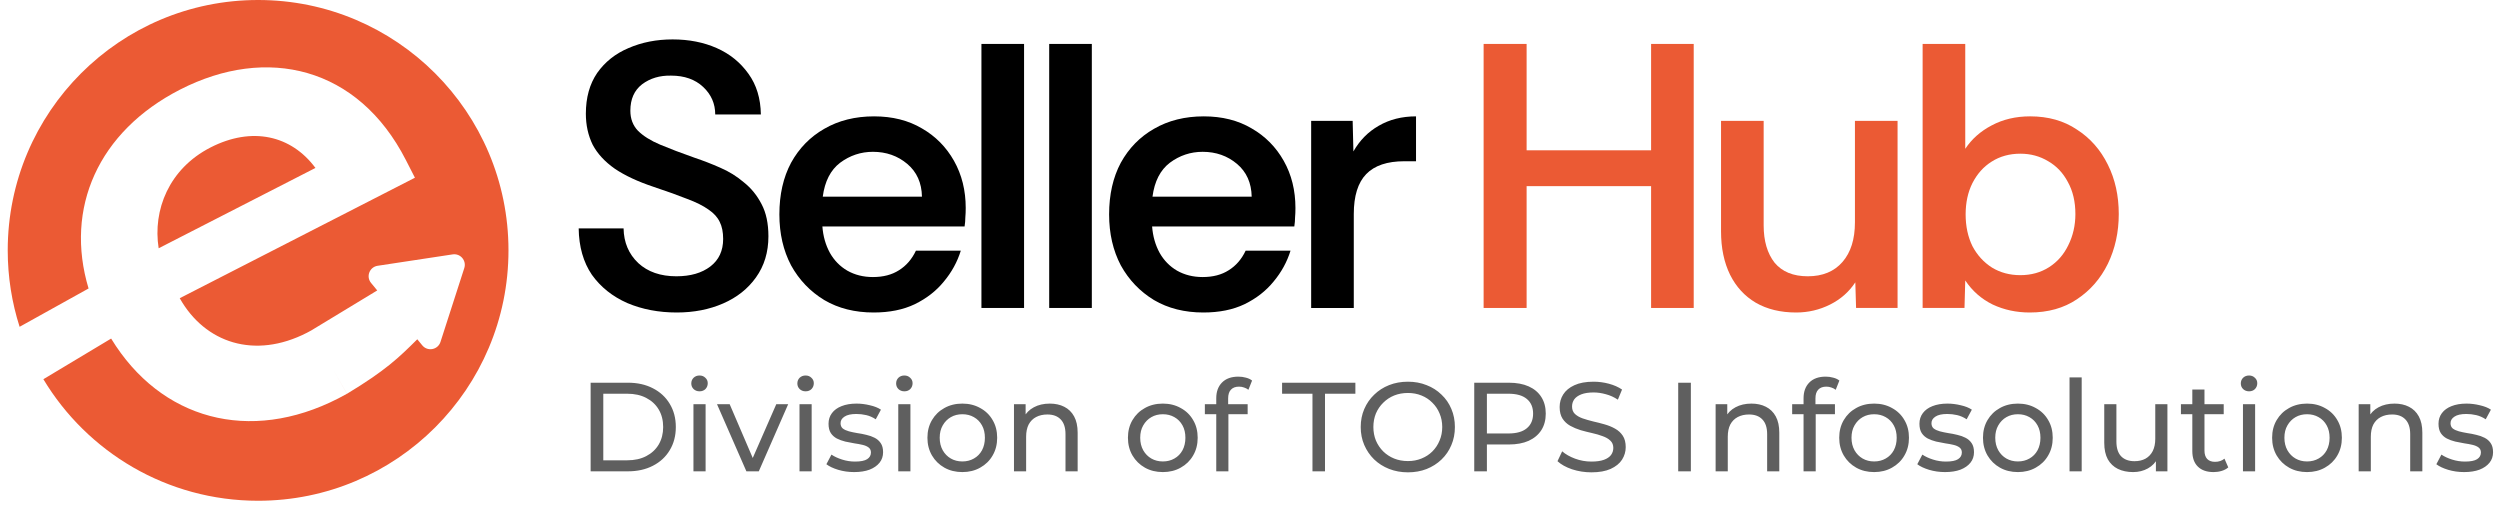 <svg width="237" height="48" viewBox="0 0 237 48" fill="none" xmlns="http://www.w3.org/2000/svg">
<path d="M192.42 29.625C191.157 29.625 189.989 29.374 188.916 28.874C187.843 28.349 186.973 27.586 186.306 26.585L186.234 29.195H182.265V4.165H186.306V14.106C186.926 13.176 187.76 12.437 188.809 11.889C189.882 11.316 191.097 11.03 192.456 11.03C194.173 11.03 195.651 11.448 196.89 12.282C198.154 13.092 199.131 14.201 199.822 15.607C200.514 16.99 200.859 18.552 200.859 20.292C200.859 22.008 200.514 23.581 199.822 25.012C199.131 26.418 198.154 27.539 196.89 28.373C195.651 29.207 194.161 29.625 192.42 29.625ZM191.526 26.085C192.552 26.085 193.457 25.834 194.244 25.334C195.031 24.833 195.639 24.142 196.068 23.26C196.521 22.354 196.747 21.364 196.747 20.292C196.747 19.124 196.509 18.11 196.032 17.252C195.579 16.394 194.959 15.739 194.173 15.286C193.386 14.809 192.504 14.57 191.526 14.57C190.501 14.57 189.596 14.821 188.809 15.321C188.046 15.798 187.438 16.477 186.985 17.36C186.556 18.218 186.342 19.207 186.342 20.328C186.342 21.448 186.556 22.449 186.985 23.331C187.438 24.189 188.058 24.869 188.845 25.369C189.631 25.846 190.525 26.085 191.526 26.085Z" fill="#EB5A34"/>
<path d="M170.27 29.625C168.792 29.625 167.517 29.315 166.444 28.695C165.395 28.075 164.585 27.193 164.012 26.049C163.44 24.881 163.154 23.51 163.154 21.937V11.46H167.195V21.364C167.195 22.843 167.541 24.023 168.232 24.905C168.947 25.763 169.996 26.192 171.379 26.192C172.785 26.192 173.882 25.739 174.668 24.833C175.455 23.927 175.848 22.676 175.848 21.078V11.46H179.889V29.195H175.956L175.884 26.764C175.288 27.67 174.49 28.373 173.488 28.874C172.487 29.374 171.414 29.625 170.27 29.625Z" fill="#EB5A34"/>
<path d="M140.647 29.195V4.165H144.723V14.249H156.524V4.165H160.564V29.195H156.524V17.646H144.723V29.195H140.647Z" fill="#EB5A34"/>
<path d="M124.298 29.196V11.46H128.232L128.303 14.356C128.899 13.307 129.698 12.497 130.699 11.925C131.724 11.329 132.904 11.031 134.239 11.031V15.286H133.131C131.51 15.286 130.306 15.691 129.519 16.502C128.732 17.312 128.339 18.576 128.339 20.292V29.196H124.298Z" fill="black"/>
<path d="M114.083 29.625C112.295 29.625 110.734 29.232 109.399 28.445C108.064 27.634 107.015 26.538 106.252 25.155C105.513 23.749 105.144 22.14 105.144 20.328C105.144 18.445 105.513 16.812 106.252 15.429C107.015 14.046 108.064 12.974 109.399 12.211C110.758 11.424 112.331 11.031 114.119 11.031C115.859 11.031 117.373 11.412 118.66 12.175C119.947 12.914 120.961 13.939 121.7 15.25C122.439 16.561 122.808 18.051 122.808 19.72C122.808 20.054 122.796 20.352 122.772 20.614C122.772 20.876 122.748 21.162 122.701 21.472H109.22C109.292 22.402 109.53 23.236 109.935 23.975C110.34 24.69 110.889 25.251 111.58 25.656C112.295 26.061 113.106 26.264 114.012 26.264C114.989 26.264 115.811 26.049 116.479 25.62C117.17 25.191 117.707 24.571 118.088 23.761H122.343C122.009 24.833 121.473 25.811 120.734 26.693C120.019 27.575 119.101 28.29 117.981 28.838C116.884 29.363 115.585 29.625 114.083 29.625ZM109.256 18.647H118.66C118.636 17.336 118.171 16.299 117.266 15.536C116.36 14.774 115.275 14.392 114.012 14.392C112.867 14.392 111.83 14.738 110.901 15.429C109.995 16.12 109.446 17.193 109.256 18.647Z" fill="black"/>
<path d="M99.464 29.195V4.165H103.505V29.195H99.464Z" fill="black"/>
<path d="M93.04 29.195V4.165H97.081V29.195H93.04Z" fill="black"/>
<path d="M82.825 29.625C81.037 29.625 79.475 29.232 78.141 28.445C76.805 27.634 75.757 26.538 74.994 25.155C74.255 23.749 73.885 22.14 73.885 20.328C73.885 18.445 74.255 16.812 74.994 15.429C75.757 14.046 76.805 12.974 78.141 12.211C79.499 11.424 81.073 11.031 82.861 11.031C84.601 11.031 86.115 11.412 87.402 12.175C88.689 12.914 89.702 13.939 90.441 15.25C91.18 16.561 91.55 18.051 91.55 19.72C91.55 20.054 91.538 20.352 91.514 20.614C91.514 20.876 91.49 21.162 91.442 21.472H77.962C78.033 22.402 78.272 23.236 78.677 23.975C79.082 24.69 79.63 25.251 80.322 25.656C81.037 26.061 81.847 26.264 82.753 26.264C83.731 26.264 84.553 26.049 85.221 25.62C85.912 25.191 86.448 24.571 86.83 23.761H91.085C90.751 24.833 90.215 25.811 89.476 26.693C88.761 27.575 87.843 28.29 86.722 28.838C85.626 29.363 84.327 29.625 82.825 29.625ZM77.997 18.647H87.402C87.378 17.336 86.913 16.299 86.007 15.536C85.101 14.774 84.017 14.392 82.753 14.392C81.609 14.392 80.572 14.738 79.642 15.429C78.736 16.12 78.188 17.193 77.997 18.647Z" fill="black"/>
<path d="M64.156 29.625C62.44 29.625 60.879 29.327 59.472 28.731C58.066 28.111 56.945 27.218 56.111 26.049C55.3 24.858 54.883 23.391 54.859 21.651H59.115C59.138 22.986 59.603 24.083 60.509 24.941C61.415 25.775 62.619 26.192 64.121 26.192C65.456 26.192 66.528 25.883 67.339 25.263C68.15 24.643 68.555 23.773 68.555 22.652C68.555 22.009 68.448 21.472 68.233 21.043C68.018 20.59 67.661 20.197 67.16 19.863C66.66 19.506 65.992 19.172 65.158 18.862C64.323 18.528 63.263 18.147 61.975 17.718C60.473 17.217 59.246 16.645 58.292 16.001C57.339 15.334 56.635 14.571 56.182 13.713C55.753 12.831 55.539 11.853 55.539 10.781C55.539 9.255 55.896 7.968 56.611 6.919C57.35 5.87 58.34 5.083 59.58 4.559C60.843 4.01 62.237 3.736 63.763 3.736C65.313 3.736 66.707 4.01 67.947 4.559C69.186 5.107 70.188 5.918 70.951 6.99C71.713 8.039 72.107 9.327 72.131 10.852H67.804C67.804 9.827 67.422 8.957 66.66 8.242C65.897 7.527 64.884 7.169 63.62 7.169C62.547 7.145 61.63 7.419 60.867 7.992C60.128 8.564 59.758 9.398 59.758 10.495C59.758 11.258 59.997 11.889 60.473 12.39C60.974 12.89 61.677 13.331 62.583 13.713C63.489 14.094 64.586 14.511 65.873 14.964C66.66 15.227 67.458 15.537 68.269 15.894C69.103 16.252 69.854 16.717 70.522 17.289C71.213 17.837 71.773 18.528 72.202 19.363C72.631 20.173 72.846 21.186 72.846 22.402C72.846 23.904 72.452 25.203 71.666 26.3C70.903 27.372 69.866 28.195 68.555 28.767C67.244 29.339 65.778 29.625 64.156 29.625Z" fill="black"/>
<path d="M55.992 44.681V36.281H59.532C60.428 36.281 61.216 36.457 61.896 36.809C62.584 37.161 63.116 37.653 63.492 38.285C63.876 38.917 64.068 39.649 64.068 40.481C64.068 41.313 63.876 42.045 63.492 42.677C63.116 43.309 62.584 43.801 61.896 44.153C61.216 44.505 60.428 44.681 59.532 44.681H55.992ZM57.192 43.637H59.46C60.156 43.637 60.756 43.505 61.26 43.241C61.772 42.977 62.168 42.609 62.448 42.137C62.728 41.657 62.868 41.105 62.868 40.481C62.868 39.849 62.728 39.297 62.448 38.825C62.168 38.353 61.772 37.985 61.26 37.721C60.756 37.457 60.156 37.325 59.46 37.325H57.192V43.637ZM65.739 44.681V38.321H66.891V44.681H65.739ZM66.314 37.097C66.091 37.097 65.903 37.025 65.751 36.881C65.606 36.737 65.534 36.561 65.534 36.353C65.534 36.137 65.606 35.957 65.751 35.813C65.903 35.669 66.091 35.597 66.314 35.597C66.538 35.597 66.722 35.669 66.867 35.813C67.019 35.949 67.094 36.121 67.094 36.329C67.094 36.545 67.022 36.729 66.879 36.881C66.734 37.025 66.546 37.097 66.314 37.097ZM70.758 44.681L67.974 38.321H69.174L71.646 44.081H71.07L73.59 38.321H74.718L71.934 44.681H70.758ZM75.793 44.681V38.321H76.945V44.681H75.793ZM76.369 37.097C76.145 37.097 75.957 37.025 75.805 36.881C75.661 36.737 75.589 36.561 75.589 36.353C75.589 36.137 75.661 35.957 75.805 35.813C75.957 35.669 76.145 35.597 76.369 35.597C76.593 35.597 76.777 35.669 76.921 35.813C77.073 35.949 77.149 36.121 77.149 36.329C77.149 36.545 77.077 36.729 76.933 36.881C76.789 37.025 76.601 37.097 76.369 37.097ZM80.969 44.753C80.441 44.753 79.937 44.681 79.457 44.537C78.985 44.393 78.613 44.217 78.341 44.009L78.821 43.097C79.093 43.281 79.429 43.437 79.829 43.565C80.229 43.693 80.637 43.757 81.053 43.757C81.589 43.757 81.973 43.681 82.205 43.529C82.445 43.377 82.565 43.165 82.565 42.893C82.565 42.693 82.493 42.537 82.349 42.425C82.205 42.313 82.013 42.229 81.773 42.173C81.541 42.117 81.281 42.069 80.993 42.029C80.705 41.981 80.417 41.925 80.129 41.861C79.841 41.789 79.577 41.693 79.337 41.573C79.097 41.445 78.905 41.273 78.761 41.057C78.617 40.833 78.545 40.537 78.545 40.169C78.545 39.785 78.653 39.449 78.869 39.161C79.085 38.873 79.389 38.653 79.781 38.501C80.181 38.341 80.653 38.261 81.197 38.261C81.613 38.261 82.033 38.313 82.457 38.417C82.889 38.513 83.241 38.653 83.513 38.837L83.021 39.749C82.733 39.557 82.433 39.425 82.121 39.353C81.809 39.281 81.497 39.245 81.185 39.245C80.681 39.245 80.305 39.329 80.057 39.497C79.809 39.657 79.685 39.865 79.685 40.121C79.685 40.337 79.757 40.505 79.901 40.625C80.053 40.737 80.245 40.825 80.477 40.889C80.717 40.953 80.981 41.009 81.269 41.057C81.557 41.097 81.845 41.153 82.133 41.225C82.421 41.289 82.681 41.381 82.913 41.501C83.153 41.621 83.345 41.789 83.489 42.005C83.641 42.221 83.717 42.509 83.717 42.869C83.717 43.253 83.605 43.585 83.381 43.865C83.157 44.145 82.841 44.365 82.433 44.525C82.025 44.677 81.537 44.753 80.969 44.753ZM85.156 44.681V38.321H86.308V44.681H85.156ZM85.733 37.097C85.508 37.097 85.32 37.025 85.168 36.881C85.025 36.737 84.953 36.561 84.953 36.353C84.953 36.137 85.025 35.957 85.168 35.813C85.32 35.669 85.508 35.597 85.733 35.597C85.957 35.597 86.141 35.669 86.284 35.813C86.436 35.949 86.513 36.121 86.513 36.329C86.513 36.545 86.441 36.729 86.296 36.881C86.153 37.025 85.965 37.097 85.733 37.097ZM91.232 44.753C90.592 44.753 90.024 44.613 89.528 44.333C89.032 44.053 88.64 43.669 88.352 43.181C88.064 42.685 87.92 42.125 87.92 41.501C87.92 40.869 88.064 40.309 88.352 39.821C88.64 39.333 89.032 38.953 89.528 38.681C90.024 38.401 90.592 38.261 91.232 38.261C91.864 38.261 92.428 38.401 92.924 38.681C93.428 38.953 93.82 39.333 94.1 39.821C94.388 40.301 94.532 40.861 94.532 41.501C94.532 42.133 94.388 42.693 94.1 43.181C93.82 43.669 93.428 44.053 92.924 44.333C92.428 44.613 91.864 44.753 91.232 44.753ZM91.232 43.745C91.64 43.745 92.004 43.653 92.324 43.469C92.652 43.285 92.908 43.025 93.092 42.689C93.276 42.345 93.368 41.949 93.368 41.501C93.368 41.045 93.276 40.653 93.092 40.325C92.908 39.989 92.652 39.729 92.324 39.545C92.004 39.361 91.64 39.269 91.232 39.269C90.824 39.269 90.46 39.361 90.14 39.545C89.82 39.729 89.564 39.989 89.372 40.325C89.18 40.653 89.084 41.045 89.084 41.501C89.084 41.949 89.18 42.345 89.372 42.689C89.564 43.025 89.82 43.285 90.14 43.469C90.46 43.653 90.824 43.745 91.232 43.745ZM99.521 38.261C100.041 38.261 100.497 38.361 100.889 38.561C101.289 38.761 101.601 39.065 101.825 39.473C102.049 39.881 102.161 40.397 102.161 41.021V44.681H101.009V41.153C101.009 40.537 100.857 40.073 100.553 39.761C100.257 39.449 99.837 39.293 99.293 39.293C98.885 39.293 98.529 39.373 98.225 39.533C97.921 39.693 97.685 39.929 97.517 40.241C97.357 40.553 97.277 40.941 97.277 41.405V44.681H96.125V38.321H97.229V40.037L97.049 39.581C97.257 39.165 97.577 38.841 98.009 38.609C98.441 38.377 98.945 38.261 99.521 38.261ZM110.24 44.753C109.6 44.753 109.032 44.613 108.536 44.333C108.04 44.053 107.648 43.669 107.36 43.181C107.072 42.685 106.928 42.125 106.928 41.501C106.928 40.869 107.072 40.309 107.36 39.821C107.648 39.333 108.04 38.953 108.536 38.681C109.032 38.401 109.6 38.261 110.24 38.261C110.872 38.261 111.436 38.401 111.932 38.681C112.436 38.953 112.828 39.333 113.108 39.821C113.396 40.301 113.54 40.861 113.54 41.501C113.54 42.133 113.396 42.693 113.108 43.181C112.828 43.669 112.436 44.053 111.932 44.333C111.436 44.613 110.872 44.753 110.24 44.753ZM110.24 43.745C110.648 43.745 111.012 43.653 111.332 43.469C111.66 43.285 111.916 43.025 112.1 42.689C112.284 42.345 112.376 41.949 112.376 41.501C112.376 41.045 112.284 40.653 112.1 40.325C111.916 39.989 111.66 39.729 111.332 39.545C111.012 39.361 110.648 39.269 110.24 39.269C109.832 39.269 109.468 39.361 109.148 39.545C108.828 39.729 108.572 39.989 108.38 40.325C108.188 40.653 108.092 41.045 108.092 41.501C108.092 41.949 108.188 42.345 108.38 42.689C108.572 43.025 108.828 43.285 109.148 43.469C109.468 43.653 109.832 43.745 110.24 43.745ZM115.301 44.681V37.757C115.301 37.133 115.481 36.637 115.841 36.269C116.209 35.893 116.729 35.705 117.401 35.705C117.649 35.705 117.885 35.737 118.109 35.801C118.341 35.857 118.537 35.949 118.697 36.077L118.349 36.953C118.229 36.857 118.093 36.785 117.941 36.737C117.789 36.681 117.629 36.653 117.461 36.653C117.125 36.653 116.869 36.749 116.693 36.941C116.517 37.125 116.429 37.401 116.429 37.769V38.621L116.453 39.149V44.681H115.301ZM114.221 39.269V38.321H118.277V39.269H114.221ZM124.422 44.681V37.325H121.542V36.281H128.49V37.325H125.61V44.681H124.422ZM133.472 44.777C132.832 44.777 132.236 44.669 131.684 44.453C131.14 44.237 130.668 43.937 130.268 43.553C129.868 43.161 129.556 42.705 129.332 42.185C129.108 41.665 128.996 41.097 128.996 40.481C128.996 39.865 129.108 39.297 129.332 38.777C129.556 38.257 129.868 37.805 130.268 37.421C130.668 37.029 131.14 36.725 131.684 36.509C132.228 36.293 132.824 36.185 133.472 36.185C134.112 36.185 134.7 36.293 135.236 36.509C135.78 36.717 136.252 37.017 136.652 37.409C137.06 37.793 137.372 38.245 137.588 38.765C137.812 39.285 137.924 39.857 137.924 40.481C137.924 41.105 137.812 41.677 137.588 42.197C137.372 42.717 137.06 43.173 136.652 43.565C136.252 43.949 135.78 44.249 135.236 44.465C134.7 44.673 134.112 44.777 133.472 44.777ZM133.472 43.709C133.936 43.709 134.364 43.629 134.756 43.469C135.156 43.309 135.5 43.085 135.788 42.797C136.084 42.501 136.312 42.157 136.472 41.765C136.64 41.373 136.724 40.945 136.724 40.481C136.724 40.017 136.64 39.589 136.472 39.197C136.312 38.805 136.084 38.465 135.788 38.177C135.5 37.881 135.156 37.653 134.756 37.493C134.364 37.333 133.936 37.253 133.472 37.253C133 37.253 132.564 37.333 132.164 37.493C131.772 37.653 131.428 37.881 131.132 38.177C130.836 38.465 130.604 38.805 130.436 39.197C130.276 39.589 130.196 40.017 130.196 40.481C130.196 40.945 130.276 41.373 130.436 41.765C130.604 42.157 130.836 42.501 131.132 42.797C131.428 43.085 131.772 43.309 132.164 43.469C132.564 43.629 133 43.709 133.472 43.709ZM139.758 44.681V36.281H143.034C143.77 36.281 144.398 36.397 144.918 36.629C145.438 36.861 145.838 37.197 146.118 37.637C146.398 38.077 146.538 38.601 146.538 39.209C146.538 39.817 146.398 40.341 146.118 40.781C145.838 41.213 145.438 41.549 144.918 41.789C144.398 42.021 143.77 42.137 143.034 42.137H140.418L140.958 41.573V44.681H139.758ZM140.958 41.693L140.418 41.093H142.998C143.766 41.093 144.346 40.929 144.738 40.601C145.138 40.273 145.338 39.809 145.338 39.209C145.338 38.609 145.138 38.145 144.738 37.817C144.346 37.489 143.766 37.325 142.998 37.325H140.418L140.958 36.725V41.693ZM150.866 44.777C150.226 44.777 149.614 44.681 149.03 44.489C148.446 44.289 147.986 44.033 147.65 43.721L148.094 42.785C148.414 43.065 148.822 43.297 149.318 43.481C149.814 43.665 150.33 43.757 150.866 43.757C151.354 43.757 151.75 43.701 152.054 43.589C152.358 43.477 152.582 43.325 152.726 43.133C152.87 42.933 152.942 42.709 152.942 42.461C152.942 42.173 152.846 41.941 152.654 41.765C152.47 41.589 152.226 41.449 151.922 41.345C151.626 41.233 151.298 41.137 150.938 41.057C150.578 40.977 150.214 40.885 149.846 40.781C149.486 40.669 149.154 40.529 148.85 40.361C148.554 40.193 148.314 39.969 148.13 39.689C147.946 39.401 147.854 39.033 147.854 38.585C147.854 38.153 147.966 37.757 148.19 37.397C148.422 37.029 148.774 36.737 149.246 36.521C149.726 36.297 150.334 36.185 151.07 36.185C151.558 36.185 152.042 36.249 152.522 36.377C153.002 36.505 153.418 36.689 153.77 36.929L153.374 37.889C153.014 37.649 152.634 37.477 152.234 37.373C151.834 37.261 151.446 37.205 151.07 37.205C150.598 37.205 150.21 37.265 149.906 37.385C149.602 37.505 149.378 37.665 149.234 37.865C149.098 38.065 149.03 38.289 149.03 38.537C149.03 38.833 149.122 39.069 149.306 39.245C149.498 39.421 149.742 39.561 150.038 39.665C150.342 39.769 150.674 39.865 151.034 39.953C151.394 40.033 151.754 40.125 152.114 40.229C152.482 40.333 152.814 40.469 153.11 40.637C153.414 40.805 153.658 41.029 153.842 41.309C154.026 41.589 154.118 41.949 154.118 42.389C154.118 42.813 154.002 43.209 153.77 43.577C153.538 43.937 153.178 44.229 152.69 44.453C152.21 44.669 151.602 44.777 150.866 44.777ZM159.094 44.681V36.281H160.294V44.681H159.094ZM166.037 38.261C166.557 38.261 167.013 38.361 167.405 38.561C167.805 38.761 168.117 39.065 168.341 39.473C168.565 39.881 168.677 40.397 168.677 41.021V44.681H167.525V41.153C167.525 40.537 167.373 40.073 167.069 39.761C166.773 39.449 166.353 39.293 165.809 39.293C165.401 39.293 165.045 39.373 164.741 39.533C164.437 39.693 164.201 39.929 164.033 40.241C163.873 40.553 163.793 40.941 163.793 41.405V44.681H162.641V38.321H163.745V40.037L163.565 39.581C163.773 39.165 164.093 38.841 164.525 38.609C164.957 38.377 165.461 38.261 166.037 38.261ZM170.977 44.681V37.757C170.977 37.133 171.157 36.637 171.517 36.269C171.885 35.893 172.405 35.705 173.077 35.705C173.325 35.705 173.561 35.737 173.785 35.801C174.017 35.857 174.213 35.949 174.373 36.077L174.025 36.953C173.905 36.857 173.769 36.785 173.617 36.737C173.465 36.681 173.305 36.653 173.137 36.653C172.801 36.653 172.545 36.749 172.369 36.941C172.193 37.125 172.105 37.401 172.105 37.769V38.621L172.129 39.149V44.681H170.977ZM169.897 39.269V38.321H173.953V39.269H169.897ZM177.67 44.753C177.03 44.753 176.462 44.613 175.966 44.333C175.47 44.053 175.078 43.669 174.79 43.181C174.502 42.685 174.358 42.125 174.358 41.501C174.358 40.869 174.502 40.309 174.79 39.821C175.078 39.333 175.47 38.953 175.966 38.681C176.462 38.401 177.03 38.261 177.67 38.261C178.302 38.261 178.866 38.401 179.362 38.681C179.866 38.953 180.258 39.333 180.538 39.821C180.826 40.301 180.97 40.861 180.97 41.501C180.97 42.133 180.826 42.693 180.538 43.181C180.258 43.669 179.866 44.053 179.362 44.333C178.866 44.613 178.302 44.753 177.67 44.753ZM177.67 43.745C178.078 43.745 178.442 43.653 178.762 43.469C179.09 43.285 179.346 43.025 179.53 42.689C179.714 42.345 179.806 41.949 179.806 41.501C179.806 41.045 179.714 40.653 179.53 40.325C179.346 39.989 179.09 39.729 178.762 39.545C178.442 39.361 178.078 39.269 177.67 39.269C177.262 39.269 176.898 39.361 176.578 39.545C176.258 39.729 176.002 39.989 175.81 40.325C175.618 40.653 175.522 41.045 175.522 41.501C175.522 41.949 175.618 42.345 175.81 42.689C176.002 43.025 176.258 43.285 176.578 43.469C176.898 43.653 177.262 43.745 177.67 43.745ZM184.387 44.753C183.859 44.753 183.355 44.681 182.875 44.537C182.403 44.393 182.031 44.217 181.759 44.009L182.239 43.097C182.511 43.281 182.847 43.437 183.247 43.565C183.647 43.693 184.055 43.757 184.471 43.757C185.007 43.757 185.391 43.681 185.623 43.529C185.863 43.377 185.983 43.165 185.983 42.893C185.983 42.693 185.911 42.537 185.767 42.425C185.623 42.313 185.431 42.229 185.191 42.173C184.959 42.117 184.699 42.069 184.411 42.029C184.123 41.981 183.835 41.925 183.547 41.861C183.259 41.789 182.995 41.693 182.755 41.573C182.515 41.445 182.323 41.273 182.179 41.057C182.035 40.833 181.963 40.537 181.963 40.169C181.963 39.785 182.071 39.449 182.287 39.161C182.503 38.873 182.807 38.653 183.199 38.501C183.599 38.341 184.071 38.261 184.615 38.261C185.031 38.261 185.451 38.313 185.875 38.417C186.307 38.513 186.659 38.653 186.931 38.837L186.439 39.749C186.151 39.557 185.851 39.425 185.539 39.353C185.227 39.281 184.915 39.245 184.603 39.245C184.099 39.245 183.723 39.329 183.475 39.497C183.227 39.657 183.103 39.865 183.103 40.121C183.103 40.337 183.175 40.505 183.319 40.625C183.471 40.737 183.663 40.825 183.895 40.889C184.135 40.953 184.399 41.009 184.687 41.057C184.975 41.097 185.263 41.153 185.551 41.225C185.839 41.289 186.099 41.381 186.331 41.501C186.571 41.621 186.763 41.789 186.907 42.005C187.059 42.221 187.135 42.509 187.135 42.869C187.135 43.253 187.023 43.585 186.799 43.865C186.575 44.145 186.259 44.365 185.851 44.525C185.443 44.677 184.955 44.753 184.387 44.753ZM191.298 44.753C190.658 44.753 190.09 44.613 189.594 44.333C189.098 44.053 188.706 43.669 188.418 43.181C188.13 42.685 187.986 42.125 187.986 41.501C187.986 40.869 188.13 40.309 188.418 39.821C188.706 39.333 189.098 38.953 189.594 38.681C190.09 38.401 190.658 38.261 191.298 38.261C191.93 38.261 192.494 38.401 192.99 38.681C193.494 38.953 193.886 39.333 194.166 39.821C194.454 40.301 194.598 40.861 194.598 41.501C194.598 42.133 194.454 42.693 194.166 43.181C193.886 43.669 193.494 44.053 192.99 44.333C192.494 44.613 191.93 44.753 191.298 44.753ZM191.298 43.745C191.706 43.745 192.07 43.653 192.39 43.469C192.718 43.285 192.974 43.025 193.158 42.689C193.342 42.345 193.434 41.949 193.434 41.501C193.434 41.045 193.342 40.653 193.158 40.325C192.974 39.989 192.718 39.729 192.39 39.545C192.07 39.361 191.706 39.269 191.298 39.269C190.89 39.269 190.526 39.361 190.206 39.545C189.886 39.729 189.63 39.989 189.438 40.325C189.246 40.653 189.15 41.045 189.15 41.501C189.15 41.949 189.246 42.345 189.438 42.689C189.63 43.025 189.886 43.285 190.206 43.469C190.526 43.653 190.89 43.745 191.298 43.745ZM196.192 44.681V35.777H197.344V44.681H196.192ZM202.219 44.753C201.675 44.753 201.195 44.653 200.779 44.453C200.371 44.253 200.051 43.949 199.819 43.541C199.595 43.125 199.483 42.605 199.483 41.981V38.321H200.635V41.849C200.635 42.473 200.783 42.941 201.079 43.253C201.383 43.565 201.807 43.721 202.351 43.721C202.751 43.721 203.099 43.641 203.395 43.481C203.691 43.313 203.919 43.073 204.079 42.761C204.239 42.441 204.319 42.057 204.319 41.609V38.321H205.471V44.681H204.379V42.965L204.559 43.421C204.351 43.845 204.039 44.173 203.623 44.405C203.207 44.637 202.739 44.753 202.219 44.753ZM209.848 44.753C209.208 44.753 208.712 44.581 208.36 44.237C208.008 43.893 207.832 43.401 207.832 42.761V36.929H208.984V42.713C208.984 43.057 209.068 43.321 209.236 43.505C209.412 43.689 209.66 43.781 209.98 43.781C210.34 43.781 210.64 43.681 210.88 43.481L211.24 44.309C211.064 44.461 210.852 44.573 210.604 44.645C210.364 44.717 210.112 44.753 209.848 44.753ZM206.752 39.269V38.321H210.808V39.269H206.752ZM212.633 44.681V38.321H213.785V44.681H212.633ZM213.209 37.097C212.985 37.097 212.797 37.025 212.645 36.881C212.501 36.737 212.429 36.561 212.429 36.353C212.429 36.137 212.501 35.957 212.645 35.813C212.797 35.669 212.985 35.597 213.209 35.597C213.433 35.597 213.617 35.669 213.761 35.813C213.913 35.949 213.989 36.121 213.989 36.329C213.989 36.545 213.917 36.729 213.773 36.881C213.629 37.025 213.441 37.097 213.209 37.097ZM218.709 44.753C218.069 44.753 217.501 44.613 217.005 44.333C216.509 44.053 216.117 43.669 215.829 43.181C215.541 42.685 215.397 42.125 215.397 41.501C215.397 40.869 215.541 40.309 215.829 39.821C216.117 39.333 216.509 38.953 217.005 38.681C217.501 38.401 218.069 38.261 218.709 38.261C219.341 38.261 219.905 38.401 220.401 38.681C220.905 38.953 221.297 39.333 221.577 39.821C221.865 40.301 222.009 40.861 222.009 41.501C222.009 42.133 221.865 42.693 221.577 43.181C221.297 43.669 220.905 44.053 220.401 44.333C219.905 44.613 219.341 44.753 218.709 44.753ZM218.709 43.745C219.117 43.745 219.481 43.653 219.801 43.469C220.129 43.285 220.385 43.025 220.569 42.689C220.753 42.345 220.845 41.949 220.845 41.501C220.845 41.045 220.753 40.653 220.569 40.325C220.385 39.989 220.129 39.729 219.801 39.545C219.481 39.361 219.117 39.269 218.709 39.269C218.301 39.269 217.937 39.361 217.617 39.545C217.297 39.729 217.041 39.989 216.849 40.325C216.657 40.653 216.561 41.045 216.561 41.501C216.561 41.949 216.657 42.345 216.849 42.689C217.041 43.025 217.297 43.285 217.617 43.469C217.937 43.653 218.301 43.745 218.709 43.745ZM226.998 38.261C227.518 38.261 227.974 38.361 228.366 38.561C228.766 38.761 229.078 39.065 229.302 39.473C229.526 39.881 229.638 40.397 229.638 41.021V44.681H228.486V41.153C228.486 40.537 228.334 40.073 228.03 39.761C227.734 39.449 227.314 39.293 226.77 39.293C226.362 39.293 226.006 39.373 225.702 39.533C225.398 39.693 225.162 39.929 224.994 40.241C224.834 40.553 224.754 40.941 224.754 41.405V44.681H223.602V38.321H224.706V40.037L224.526 39.581C224.734 39.165 225.054 38.841 225.486 38.609C225.918 38.377 226.422 38.261 226.998 38.261ZM233.594 44.753C233.066 44.753 232.562 44.681 232.082 44.537C231.61 44.393 231.238 44.217 230.966 44.009L231.446 43.097C231.718 43.281 232.054 43.437 232.454 43.565C232.854 43.693 233.262 43.757 233.678 43.757C234.214 43.757 234.598 43.681 234.83 43.529C235.07 43.377 235.19 43.165 235.19 42.893C235.19 42.693 235.118 42.537 234.974 42.425C234.83 42.313 234.638 42.229 234.398 42.173C234.166 42.117 233.906 42.069 233.618 42.029C233.33 41.981 233.042 41.925 232.754 41.861C232.466 41.789 232.202 41.693 231.962 41.573C231.722 41.445 231.53 41.273 231.386 41.057C231.242 40.833 231.17 40.537 231.17 40.169C231.17 39.785 231.278 39.449 231.494 39.161C231.71 38.873 232.014 38.653 232.406 38.501C232.806 38.341 233.278 38.261 233.822 38.261C234.238 38.261 234.658 38.313 235.082 38.417C235.514 38.513 235.866 38.653 236.138 38.837L235.646 39.749C235.358 39.557 235.058 39.425 234.746 39.353C234.434 39.281 234.122 39.245 233.81 39.245C233.306 39.245 232.93 39.329 232.682 39.497C232.434 39.657 232.31 39.865 232.31 40.121C232.31 40.337 232.382 40.505 232.526 40.625C232.678 40.737 232.87 40.825 233.102 40.889C233.342 40.953 233.606 41.009 233.894 41.057C234.182 41.097 234.47 41.153 234.758 41.225C235.046 41.289 235.306 41.381 235.538 41.501C235.778 41.621 235.97 41.789 236.114 42.005C236.266 42.221 236.342 42.509 236.342 42.869C236.342 43.253 236.23 43.585 236.006 43.865C235.782 44.145 235.466 44.365 235.058 44.525C234.65 44.677 234.162 44.753 233.594 44.753Z" fill="#5F5F5F"/>
<path d="M24.468 0C37.577 0 48.204 10.627 48.204 23.735C48.204 36.844 37.577 47.472 24.468 47.472C15.826 47.471 8.263 42.853 4.112 35.949L10.535 32.096C15.232 39.786 23.659 42.079 32.071 37.77C32.35 37.627 32.623 37.478 32.89 37.329L31.57 35.02L32.895 37.33C36.548 35.124 37.804 33.91 39.559 32.163L40.032 32.74C40.534 33.352 41.515 33.166 41.758 32.413L44.015 25.412C44.242 24.705 43.647 24.005 42.913 24.116L35.797 25.196C35.03 25.313 34.682 26.22 35.174 26.819L35.761 27.534L29.472 31.347L29.471 31.345C29.348 31.413 29.223 31.482 29.096 31.547C24.141 34.085 19.429 32.518 17.039 28.27L39.335 16.848L38.47 15.158C33.941 6.319 25.291 4.282 17.071 8.493C9.315 12.467 6.108 19.73 8.396 27.348L1.859 30.98C1.128 28.696 0.732 26.262 0.732 23.735C0.733 10.627 11.359 0 24.468 0ZM19.955 13.981C23.896 11.963 27.611 12.832 29.904 15.921L15.041 23.536C14.468 19.92 16.014 16.001 19.955 13.981Z" fill="#EB5A34"/>
</svg>
